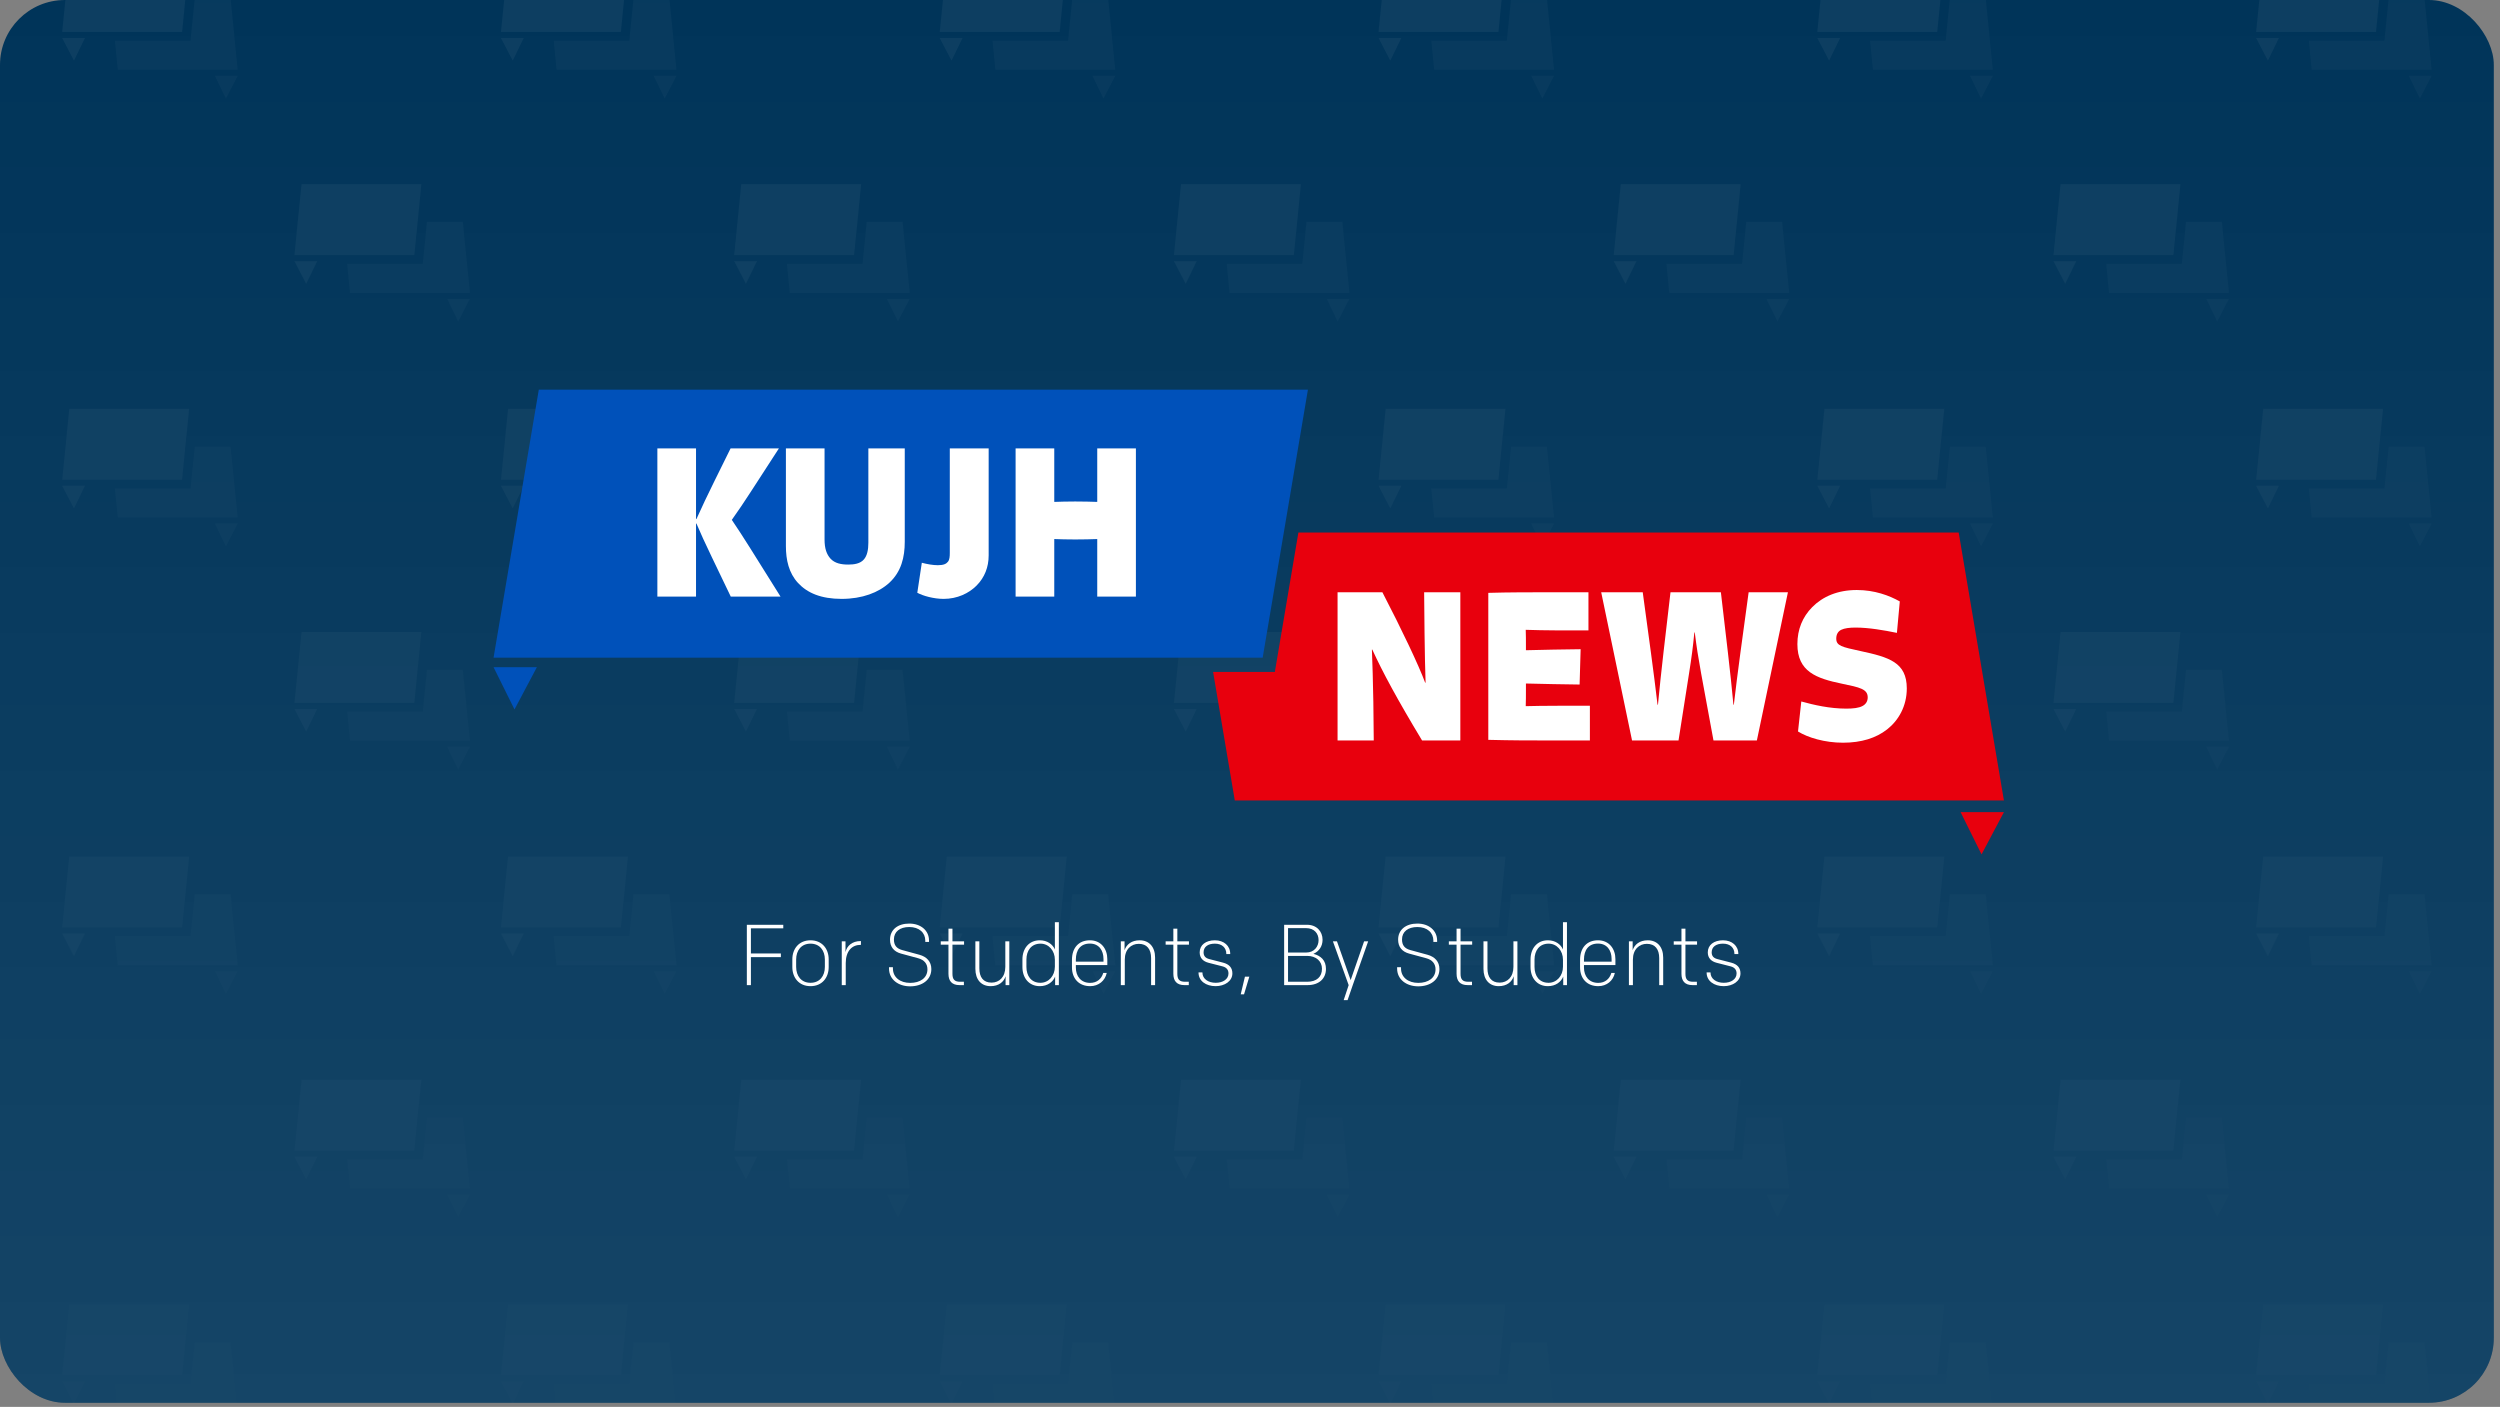 <?xml version="1.0" encoding="utf-8"?>
<svg xmlns="http://www.w3.org/2000/svg" fill="none" height="100%" overflow="visible" preserveAspectRatio="none" style="display: block;" viewBox="0 0 247 139" width="100%">
<rect x="0" y="0" width="247" height="139" fill="#808080" stroke="none"/>
<g id="KUJH News">
<g clip-path="url(#clip0_0_1668)">
<rect fill="#003459" height="138.594" rx="6.416" width="246.389"/>
<g clip-path="url(#clip1_0_1668)" id="Layer_1" opacity="0.1">
<g id="Group">
<path d="M133.323 28.937H121.483L121.195 26.062H128.666L129.08 21.928H132.626L133.323 28.937Z" fill="white" id="Vector" opacity="0.3"/>
<path d="M131.07 29.532L132.162 31.769L133.333 29.532H131.07Z" fill="white" id="Vector_2" opacity="0.3"/>
<path d="M115.987 25.206H127.832L128.529 18.202H116.685L115.987 25.206Z" fill="white" id="Vector_3" opacity="0.5"/>
<path d="M118.24 25.801L117.148 28.043L115.977 25.801H118.24Z" fill="white" id="Vector_4" opacity="0.5"/>
</g>
<g id="Group_2">
<path d="M176.772 28.937H164.927L164.644 26.062H172.115L172.529 21.928H176.074L176.772 28.937Z" fill="white" id="Vector_5" opacity="0.3"/>
<path d="M174.519 29.532L175.611 31.769L176.782 29.532H174.519Z" fill="white" id="Vector_6" opacity="0.3"/>
<path d="M159.436 25.206H171.281L171.978 18.202H160.134L159.436 25.206Z" fill="white" id="Vector_7" opacity="0.5"/>
<path d="M161.689 25.801L160.597 28.043L159.426 25.801H161.689Z" fill="white" id="Vector_8" opacity="0.5"/>
</g>
<g id="Group_3">
<path d="M220.221 28.937H208.376L208.093 26.062H215.564L215.978 21.928H219.523L220.221 28.937Z" fill="white" id="Vector_9" opacity="0.3"/>
<path d="M217.968 29.532L219.06 31.769L220.23 29.532H217.968Z" fill="white" id="Vector_10" opacity="0.3"/>
<path d="M202.885 25.206H214.73L215.427 18.202H203.582L202.885 25.206Z" fill="white" id="Vector_11" opacity="0.5"/>
<path d="M205.138 25.801L204.045 28.043L202.875 25.801H205.138Z" fill="white" id="Vector_12" opacity="0.5"/>
</g>
<g id="Group_4">
<path d="M46.43 28.937H34.585L34.298 26.062H41.768L42.183 21.928H45.728L46.43 28.937Z" fill="white" id="Vector_13" opacity="0.3"/>
<path d="M44.172 29.532L45.27 31.769L46.435 29.532H44.172Z" fill="white" id="Vector_14" opacity="0.3"/>
<path d="M29.09 25.207H40.934L41.632 18.202H29.792L29.09 25.207Z" fill="white" id="Vector_15" opacity="0.5"/>
<path d="M31.347 25.801L30.25 28.043L29.085 25.801H31.347Z" fill="white" id="Vector_16" opacity="0.5"/>
</g>
<g id="Group_5">
<path d="M89.879 28.937H78.034L77.746 26.062H85.217L85.632 21.928H89.177L89.879 28.937Z" fill="white" id="Vector_17" opacity="0.3"/>
<path d="M87.621 29.532L88.713 31.769L89.884 29.532H87.621Z" fill="white" id="Vector_18" opacity="0.3"/>
<path d="M72.539 25.207H84.383L85.081 18.202H73.236L72.539 25.207Z" fill="white" id="Vector_19" opacity="0.5"/>
<path d="M74.796 25.801L73.699 28.043L72.534 25.801H74.796Z" fill="white" id="Vector_20" opacity="0.5"/>
</g>
<g id="Group_6">
<path d="M110.184 6.886H98.344L98.057 4.01H105.527L105.942 -0.119H109.487L110.184 6.886Z" fill="white" id="Vector_21" opacity="0.3"/>
<path d="M107.931 7.481L109.024 9.722L110.194 7.481H107.931Z" fill="white" id="Vector_22" opacity="0.3"/>
<path d="M92.849 3.155H104.694L105.391 -3.85H93.546L92.849 3.155Z" fill="white" id="Vector_23" opacity="0.5"/>
<path d="M95.106 3.75L94.009 5.991L92.839 3.75H95.106Z" fill="white" id="Vector_24" opacity="0.5"/>
</g>
<g id="Group_7">
<path d="M153.54 6.886H141.696L141.408 4.01H148.879L149.293 -0.119H152.838L153.54 6.886Z" fill="white" id="Vector_25" opacity="0.3"/>
<path d="M151.283 7.481L152.38 9.722L153.545 7.481H151.283Z" fill="white" id="Vector_26" opacity="0.3"/>
<path d="M136.2 3.155H148.045L148.742 -3.85H136.902L136.2 3.155Z" fill="white" id="Vector_27" opacity="0.5"/>
<path d="M138.458 3.75L137.361 5.991L136.195 3.75H138.458Z" fill="white" id="Vector_28" opacity="0.5"/>
</g>
<g id="Group_8">
<path d="M196.892 6.886H185.047L184.759 4.01H192.235L192.644 -0.119H196.19L196.892 6.886Z" fill="white" id="Vector_29" opacity="0.3"/>
<path d="M194.634 7.481L195.731 9.722L196.897 7.481H194.634Z" fill="white" id="Vector_30" opacity="0.3"/>
<path d="M179.551 3.155H191.396L192.098 -3.85H180.254L179.551 3.155Z" fill="white" id="Vector_31" opacity="0.5"/>
<path d="M181.809 3.75L180.717 5.991L179.546 3.75H181.809Z" fill="white" id="Vector_32" opacity="0.5"/>
</g>
<g id="Group_9">
<path d="M23.482 6.886H11.637L11.349 4.01H18.825L19.239 -0.119H22.784L23.482 6.886Z" fill="white" id="Vector_33" opacity="0.3"/>
<path d="M21.229 7.481L22.321 9.722L23.491 7.481H21.229Z" fill="white" id="Vector_34" opacity="0.3"/>
<path d="M6.146 3.155H17.991L18.688 -3.85H6.843L6.146 3.155Z" fill="white" id="Vector_35" opacity="0.5"/>
<path d="M8.399 3.75L7.307 5.991L6.136 3.75H8.399Z" fill="white" id="Vector_36" opacity="0.5"/>
</g>
<g id="Group_10">
<path d="M66.833 6.886H54.988L54.705 4.01H62.176L62.59 -0.119H66.136L66.833 6.886Z" fill="white" id="Vector_37" opacity="0.3"/>
<path d="M64.58 7.481L65.672 9.722L66.843 7.481H64.58Z" fill="white" id="Vector_38" opacity="0.3"/>
<path d="M49.497 3.155H61.342L62.039 -3.85H50.195L49.497 3.155Z" fill="white" id="Vector_39" opacity="0.5"/>
<path d="M51.75 3.75L50.658 5.991L49.487 3.75H51.75Z" fill="white" id="Vector_40" opacity="0.5"/>
</g>
<g id="Group_11">
<path d="M240.243 6.886H228.398L228.111 4.01H235.586L235.996 -0.119H239.546L240.243 6.886Z" fill="white" id="Vector_41" opacity="0.3"/>
<path d="M237.99 7.481L239.082 9.722L240.253 7.481H237.99Z" fill="white" id="Vector_42" opacity="0.3"/>
<path d="M222.908 3.155H234.747L235.45 -3.85H223.605L222.908 3.155Z" fill="white" id="Vector_43" opacity="0.5"/>
<path d="M225.16 3.75L224.068 5.991L222.898 3.75H225.16Z" fill="white" id="Vector_44" opacity="0.5"/>
</g>
<g id="Group_12">
<path d="M133.323 73.178H121.483L121.195 70.302H128.666L129.08 66.168H132.626L133.323 73.178Z" fill="white" id="Vector_45" opacity="0.3"/>
<path d="M131.07 73.773L132.162 76.009L133.333 73.773H131.07Z" fill="white" id="Vector_46" opacity="0.3"/>
<path d="M115.987 69.447H127.832L128.529 62.442H116.685L115.987 69.447Z" fill="white" id="Vector_47" opacity="0.5"/>
<path d="M118.24 70.042L117.148 72.283L115.977 70.042H118.24Z" fill="white" id="Vector_48" opacity="0.5"/>
</g>
<g id="Group_13">
<path d="M176.772 73.178H164.927L164.644 70.302H172.115L172.529 66.168H176.074L176.772 73.178Z" fill="white" id="Vector_49" opacity="0.3"/>
<path d="M174.519 73.773L175.611 76.009L176.782 73.773H174.519Z" fill="white" id="Vector_50" opacity="0.3"/>
<path d="M159.436 69.447H171.281L171.978 62.442H160.134L159.436 69.447Z" fill="white" id="Vector_51" opacity="0.5"/>
<path d="M161.689 70.042L160.597 72.283L159.426 70.042H161.689Z" fill="white" id="Vector_52" opacity="0.5"/>
</g>
<g id="Group_14">
<path d="M220.221 73.178H208.376L208.093 70.302H215.564L215.978 66.168H219.523L220.221 73.178Z" fill="white" id="Vector_53" opacity="0.3"/>
<path d="M217.968 73.773L219.06 76.009L220.23 73.773H217.968Z" fill="white" id="Vector_54" opacity="0.3"/>
<path d="M202.885 69.447H214.73L215.427 62.442H203.582L202.885 69.447Z" fill="white" id="Vector_55" opacity="0.5"/>
<path d="M205.138 70.042L204.045 72.283L202.875 70.042H205.138Z" fill="white" id="Vector_56" opacity="0.5"/>
</g>
<g id="Group_15">
<path d="M46.43 73.178H34.585L34.298 70.302H41.768L42.183 66.168H45.728L46.43 73.178Z" fill="white" id="Vector_57" opacity="0.3"/>
<path d="M44.172 73.773L45.27 76.009L46.435 73.773H44.172Z" fill="white" id="Vector_58" opacity="0.3"/>
<path d="M29.09 69.447H40.934L41.632 62.442H29.792L29.09 69.447Z" fill="white" id="Vector_59" opacity="0.5"/>
<path d="M31.347 70.042L30.25 72.283L29.085 70.042H31.347Z" fill="white" id="Vector_60" opacity="0.5"/>
</g>
<g id="Group_16">
<path d="M89.879 73.178H78.034L77.746 70.302H85.217L85.632 66.168H89.177L89.879 73.178Z" fill="white" id="Vector_61" opacity="0.3"/>
<path d="M87.621 73.773L88.713 76.009L89.884 73.773H87.621Z" fill="white" id="Vector_62" opacity="0.3"/>
<path d="M72.539 69.447H84.383L85.081 62.442H73.236L72.539 69.447Z" fill="white" id="Vector_63" opacity="0.5"/>
<path d="M74.796 70.042L73.699 72.283L72.534 70.042H74.796Z" fill="white" id="Vector_64" opacity="0.5"/>
</g>
<g id="Group_17">
<path d="M110.184 51.127H98.344L98.057 48.251H105.527L105.942 44.122H109.487L110.184 51.127Z" fill="white" id="Vector_65" opacity="0.3"/>
<path d="M107.931 51.721L109.024 53.963L110.194 51.721H107.931Z" fill="white" id="Vector_66" opacity="0.3"/>
<path d="M92.849 47.396H104.694L105.391 40.391H93.546L92.849 47.396Z" fill="white" id="Vector_67" opacity="0.5"/>
<path d="M95.106 47.99L94.009 50.232L92.839 47.99H95.106Z" fill="white" id="Vector_68" opacity="0.5"/>
</g>
<g id="Group_18">
<path d="M153.54 51.127H141.696L141.408 48.251H148.879L149.293 44.122H152.838L153.54 51.127Z" fill="white" id="Vector_69" opacity="0.3"/>
<path d="M151.283 51.721L152.38 53.963L153.545 51.721H151.283Z" fill="white" id="Vector_70" opacity="0.3"/>
<path d="M136.2 47.396H148.045L148.742 40.391H136.902L136.2 47.396Z" fill="white" id="Vector_71" opacity="0.5"/>
<path d="M138.458 47.99L137.361 50.232L136.195 47.99H138.458Z" fill="white" id="Vector_72" opacity="0.5"/>
</g>
<g id="Group_19">
<path d="M196.892 51.127H185.047L184.759 48.251H192.235L192.644 44.122H196.19L196.892 51.127Z" fill="white" id="Vector_73" opacity="0.3"/>
<path d="M194.634 51.721L195.731 53.963L196.897 51.721H194.634Z" fill="white" id="Vector_74" opacity="0.3"/>
<path d="M179.551 47.396H191.396L192.098 40.391H180.254L179.551 47.396Z" fill="white" id="Vector_75" opacity="0.5"/>
<path d="M181.809 47.99L180.717 50.232L179.546 47.99H181.809Z" fill="white" id="Vector_76" opacity="0.5"/>
</g>
<g id="Group_20">
<path d="M23.482 51.127H11.637L11.349 48.251H18.825L19.239 44.122H22.784L23.482 51.127Z" fill="white" id="Vector_77" opacity="0.3"/>
<path d="M21.229 51.721L22.321 53.963L23.491 51.721H21.229Z" fill="white" id="Vector_78" opacity="0.3"/>
<path d="M6.146 47.396H17.991L18.688 40.391H6.843L6.146 47.396Z" fill="white" id="Vector_79" opacity="0.5"/>
<path d="M8.399 47.99L7.307 50.232L6.136 47.99H8.399Z" fill="white" id="Vector_80" opacity="0.5"/>
</g>
<g id="Group_21">
<path d="M66.833 51.127H54.988L54.705 48.251H62.176L62.59 44.122H66.136L66.833 51.127Z" fill="white" id="Vector_81" opacity="0.3"/>
<path d="M64.58 51.721L65.672 53.963L66.843 51.721H64.58Z" fill="white" id="Vector_82" opacity="0.3"/>
<path d="M49.497 47.396H61.342L62.039 40.391H50.195L49.497 47.396Z" fill="white" id="Vector_83" opacity="0.5"/>
<path d="M51.75 47.99L50.658 50.232L49.487 47.99H51.75Z" fill="white" id="Vector_84" opacity="0.5"/>
</g>
<g id="Group_22">
<path d="M240.243 51.127H228.398L228.111 48.251H235.586L235.996 44.122H239.546L240.243 51.127Z" fill="white" id="Vector_85" opacity="0.3"/>
<path d="M237.99 51.721L239.082 53.963L240.253 51.721H237.99Z" fill="white" id="Vector_86" opacity="0.3"/>
<path d="M222.908 47.396H234.747L235.45 40.391H223.605L222.908 47.396Z" fill="white" id="Vector_87" opacity="0.5"/>
<path d="M225.16 47.99L224.068 50.232L222.898 47.99H225.16Z" fill="white" id="Vector_88" opacity="0.5"/>
</g>
<g id="Group_23">
<path d="M133.323 117.418H121.483L121.195 114.543H128.666L129.08 110.409H132.626L133.323 117.418Z" fill="white" id="Vector_89" opacity="0.3"/>
<path d="M131.07 118.013L132.162 120.25L133.333 118.013H131.07Z" fill="white" id="Vector_90" opacity="0.3"/>
<path d="M115.987 113.688H127.832L128.529 106.683H116.685L115.987 113.688Z" fill="white" id="Vector_91" opacity="0.5"/>
<path d="M118.24 114.282L117.148 116.524L115.977 114.282H118.24Z" fill="white" id="Vector_92" opacity="0.5"/>
</g>
<g id="Group_24">
<path d="M176.772 117.418H164.927L164.644 114.543H172.115L172.529 110.409H176.074L176.772 117.418Z" fill="white" id="Vector_93" opacity="0.3"/>
<path d="M174.519 118.013L175.611 120.25L176.782 118.013H174.519Z" fill="white" id="Vector_94" opacity="0.3"/>
<path d="M159.436 113.688H171.281L171.978 106.683H160.134L159.436 113.688Z" fill="white" id="Vector_95" opacity="0.5"/>
<path d="M161.689 114.282L160.597 116.524L159.426 114.282H161.689Z" fill="white" id="Vector_96" opacity="0.5"/>
</g>
<g id="Group_25">
<path d="M220.221 117.418H208.376L208.093 114.543H215.564L215.978 110.409H219.523L220.221 117.418Z" fill="white" id="Vector_97" opacity="0.3"/>
<path d="M217.968 118.013L219.06 120.25L220.23 118.013H217.968Z" fill="white" id="Vector_98" opacity="0.3"/>
<path d="M202.885 113.688H214.73L215.427 106.683H203.582L202.885 113.688Z" fill="white" id="Vector_99" opacity="0.5"/>
<path d="M205.138 114.282L204.045 116.524L202.875 114.282H205.138Z" fill="white" id="Vector_100" opacity="0.5"/>
</g>
<g id="Group_26">
<path d="M46.43 117.418H34.585L34.298 114.543H41.768L42.183 110.409H45.728L46.43 117.418Z" fill="white" id="Vector_101" opacity="0.3"/>
<path d="M44.172 118.013L45.27 120.25L46.435 118.013H44.172Z" fill="white" id="Vector_102" opacity="0.3"/>
<path d="M29.09 113.687H40.934L41.632 106.683H29.792L29.09 113.687Z" fill="white" id="Vector_103" opacity="0.5"/>
<path d="M31.347 114.282L30.25 116.524L29.085 114.282H31.347Z" fill="white" id="Vector_104" opacity="0.5"/>
</g>
<g id="Group_27">
<path d="M89.879 117.418H78.034L77.746 114.543H85.217L85.632 110.409H89.177L89.879 117.418Z" fill="white" id="Vector_105" opacity="0.3"/>
<path d="M87.621 118.013L88.713 120.25L89.884 118.013H87.621Z" fill="white" id="Vector_106" opacity="0.3"/>
<path d="M72.539 113.687H84.383L85.081 106.683H73.236L72.539 113.687Z" fill="white" id="Vector_107" opacity="0.5"/>
<path d="M74.796 114.282L73.699 116.524L72.534 114.282H74.796Z" fill="white" id="Vector_108" opacity="0.5"/>
</g>
<g id="Group_28">
<path d="M110.184 95.367H98.344L98.057 92.491H105.527L105.942 88.362H109.487L110.184 95.367Z" fill="white" id="Vector_109" opacity="0.3"/>
<path d="M107.931 95.962L109.024 98.203L110.194 95.962H107.931Z" fill="white" id="Vector_110" opacity="0.3"/>
<path d="M92.849 91.636H104.694L105.391 84.631H93.546L92.849 91.636Z" fill="white" id="Vector_111" opacity="0.5"/>
<path d="M95.106 92.231L94.009 94.472L92.839 92.231H95.106Z" fill="white" id="Vector_112" opacity="0.5"/>
</g>
<g id="Group_29">
<path d="M153.54 95.367H141.696L141.408 92.491H148.879L149.293 88.362H152.838L153.54 95.367Z" fill="white" id="Vector_113" opacity="0.3"/>
<path d="M151.283 95.962L152.38 98.203L153.545 95.962H151.283Z" fill="white" id="Vector_114" opacity="0.3"/>
<path d="M136.2 91.636H148.045L148.742 84.631H136.902L136.2 91.636Z" fill="white" id="Vector_115" opacity="0.5"/>
<path d="M138.458 92.231L137.361 94.472L136.195 92.231H138.458Z" fill="white" id="Vector_116" opacity="0.5"/>
</g>
<g id="Group_30">
<path d="M196.892 95.367H185.047L184.759 92.491H192.235L192.644 88.362H196.19L196.892 95.367Z" fill="white" id="Vector_117" opacity="0.3"/>
<path d="M194.634 95.962L195.731 98.203L196.897 95.962H194.634Z" fill="white" id="Vector_118" opacity="0.3"/>
<path d="M179.551 91.636H191.396L192.098 84.631H180.254L179.551 91.636Z" fill="white" id="Vector_119" opacity="0.5"/>
<path d="M181.809 92.231L180.717 94.472L179.546 92.231H181.809Z" fill="white" id="Vector_120" opacity="0.5"/>
</g>
<g id="Group_31">
<path d="M23.482 95.367H11.637L11.349 92.491H18.825L19.239 88.362H22.784L23.482 95.367Z" fill="white" id="Vector_121" opacity="0.3"/>
<path d="M21.229 95.962L22.321 98.203L23.491 95.962H21.229Z" fill="white" id="Vector_122" opacity="0.3"/>
<path d="M6.146 91.636H17.991L18.688 84.631H6.843L6.146 91.636Z" fill="white" id="Vector_123" opacity="0.5"/>
<path d="M8.399 92.231L7.307 94.472L6.136 92.231H8.399Z" fill="white" id="Vector_124" opacity="0.5"/>
</g>
<g id="Group_32">
<path d="M66.833 95.367H54.988L54.705 92.491H62.176L62.59 88.362H66.136L66.833 95.367Z" fill="white" id="Vector_125" opacity="0.3"/>
<path d="M64.58 95.962L65.672 98.203L66.843 95.962H64.58Z" fill="white" id="Vector_126" opacity="0.3"/>
<path d="M49.497 91.636H61.342L62.039 84.631H50.195L49.497 91.636Z" fill="white" id="Vector_127" opacity="0.5"/>
<path d="M51.75 92.231L50.658 94.472L49.487 92.231H51.75Z" fill="white" id="Vector_128" opacity="0.5"/>
</g>
<g id="Group_33">
<path d="M240.243 95.367H228.398L228.111 92.491H235.586L235.996 88.362H239.546L240.243 95.367Z" fill="white" id="Vector_129" opacity="0.3"/>
<path d="M237.99 95.962L239.082 98.203L240.253 95.962H237.99Z" fill="white" id="Vector_130" opacity="0.3"/>
<path d="M222.908 91.636H234.747L235.45 84.631H223.605L222.908 91.636Z" fill="white" id="Vector_131" opacity="0.5"/>
<path d="M225.16 92.231L224.068 94.472L222.898 92.231H225.16Z" fill="white" id="Vector_132" opacity="0.5"/>
</g>
<g id="Group_34">
<path d="M110.184 139.607H98.344L98.057 136.732H105.527L105.942 132.603H109.487L110.184 139.607Z" fill="white" id="Vector_133" opacity="0.3"/>
<path d="M107.931 140.202L109.024 142.444L110.194 140.202H107.931Z" fill="white" id="Vector_134" opacity="0.3"/>
<path d="M92.849 135.876H104.694L105.391 128.872H93.546L92.849 135.876Z" fill="white" id="Vector_135" opacity="0.5"/>
<path d="M95.106 136.471L94.009 138.713L92.839 136.471H95.106Z" fill="white" id="Vector_136" opacity="0.5"/>
</g>
<g id="Group_35">
<path d="M153.54 139.607H141.696L141.408 136.732H148.879L149.293 132.603H152.838L153.54 139.607Z" fill="white" id="Vector_137" opacity="0.3"/>
<path d="M151.283 140.202L152.38 142.444L153.545 140.202H151.283Z" fill="white" id="Vector_138" opacity="0.3"/>
<path d="M136.2 135.876H148.045L148.742 128.872H136.902L136.2 135.876Z" fill="white" id="Vector_139" opacity="0.5"/>
<path d="M138.458 136.471L137.361 138.713L136.195 136.471H138.458Z" fill="white" id="Vector_140" opacity="0.5"/>
</g>
<g id="Group_36">
<path d="M196.892 139.607H185.047L184.759 136.732H192.235L192.644 132.603H196.19L196.892 139.607Z" fill="white" id="Vector_141" opacity="0.3"/>
<path d="M194.634 140.202L195.731 142.444L196.897 140.202H194.634Z" fill="white" id="Vector_142" opacity="0.3"/>
<path d="M179.551 135.876H191.396L192.098 128.872H180.254L179.551 135.876Z" fill="white" id="Vector_143" opacity="0.5"/>
<path d="M181.809 136.471L180.717 138.713L179.546 136.471H181.809Z" fill="white" id="Vector_144" opacity="0.5"/>
</g>
<g id="Group_37">
<path d="M23.482 139.607H11.637L11.349 136.732H18.825L19.239 132.603H22.784L23.482 139.607Z" fill="white" id="Vector_145" opacity="0.3"/>
<path d="M21.229 140.202L22.321 142.444L23.491 140.202H21.229Z" fill="white" id="Vector_146" opacity="0.3"/>
<path d="M6.146 135.876H17.991L18.688 128.872H6.843L6.146 135.876Z" fill="white" id="Vector_147" opacity="0.5"/>
<path d="M8.399 136.471L7.307 138.713L6.136 136.471H8.399Z" fill="white" id="Vector_148" opacity="0.5"/>
</g>
<g id="Group_38">
<path d="M66.833 139.607H54.988L54.705 136.732H62.176L62.59 132.603H66.136L66.833 139.607Z" fill="white" id="Vector_149" opacity="0.3"/>
<path d="M64.58 140.202L65.672 142.444L66.843 140.202H64.58Z" fill="white" id="Vector_150" opacity="0.3"/>
<path d="M49.497 135.877H61.342L62.039 128.872H50.195L49.497 135.877Z" fill="white" id="Vector_151" opacity="0.5"/>
<path d="M51.75 136.471L50.658 138.713L49.487 136.471H51.75Z" fill="white" id="Vector_152" opacity="0.5"/>
</g>
<g id="Group_39">
<path d="M240.243 139.607H228.398L228.111 136.732H235.586L235.996 132.603H239.546L240.243 139.607Z" fill="white" id="Vector_153" opacity="0.3"/>
<path d="M237.99 140.202L239.082 142.444L240.253 140.202H237.99Z" fill="white" id="Vector_154" opacity="0.3"/>
<path d="M222.908 135.877H234.747L235.45 128.872H223.605L222.908 135.877Z" fill="white" id="Vector_155" opacity="0.5"/>
<path d="M225.16 136.471L224.068 138.713L222.898 136.471H225.16Z" fill="white" id="Vector_156" opacity="0.5"/>
</g>
<rect fill="url(#paint0_linear_0_1668)" height="138.594" id="Rectangle 34624200" width="246.389" x="1.90735e-05" y="4.1008e-05"/>
</g>
<g id="Group 47860">
<g clip-path="url(#clip2_0_1668)" id="Layer_1_2">
<path d="M193.517 52.611H128.282L126.155 65.209L125.956 66.387H119.855L121.998 79.088H197.987L193.517 52.611Z" fill="#E8000D" id="Vector_157"/>
<path d="M124.753 64.975H48.764L53.234 38.498H129.223L124.753 64.975Z" fill="#0051BA" id="Vector_158"/>
<g id="Group_40">
<path d="M64.948 58.949V44.303H68.767V51.282H68.808C69.357 50.072 69.905 48.902 70.596 47.51L72.181 44.303H76.956L74.172 48.599C73.542 49.568 72.953 50.455 72.303 51.363C72.811 52.109 73.481 53.138 74.111 54.146L77.118 58.947H72.201L70.332 55.054C69.58 53.48 69.275 52.815 68.808 51.726H68.767V58.947H64.948V58.949Z" fill="white" id="Vector_159"/>
<path d="M89.39 53.523C89.39 55.056 89.045 56.488 87.866 57.577C86.81 58.545 85.184 59.17 83.153 59.17C81.121 59.17 79.76 58.585 78.845 57.597C77.931 56.609 77.647 55.318 77.647 53.946V44.303H81.466V53.319C81.466 54.186 81.669 54.771 82.055 55.195C82.482 55.659 83.112 55.78 83.803 55.78C84.372 55.78 85.002 55.699 85.367 55.255C85.672 54.892 85.794 54.328 85.794 53.622V44.303H89.39V53.521V53.523Z" fill="white" id="Vector_160"/>
<path d="M97.68 54.874C97.68 56.044 97.273 57.053 96.501 57.839C95.729 58.626 94.571 59.17 93.23 59.17C92.255 59.17 91.178 58.868 90.629 58.565L91.076 55.6C91.605 55.741 92.174 55.842 92.661 55.842C93.25 55.842 93.494 55.701 93.657 55.499C93.819 55.298 93.84 54.975 93.84 54.632V44.303H97.68V54.872V54.874Z" fill="white" id="Vector_161"/>
<path d="M100.341 44.303H104.161V49.588C104.628 49.568 105.522 49.547 106.233 49.547C106.945 49.547 107.92 49.568 108.407 49.588V44.303H112.227V58.946H108.407V53.258C107.9 53.279 106.945 53.299 106.233 53.299C105.522 53.299 104.628 53.279 104.161 53.258V58.946H100.341V44.303Z" fill="white" id="Vector_162"/>
</g>
<g id="Group_41">
<path d="M132.151 73.158V58.515H136.58C138.51 62.226 140.197 65.796 140.806 67.45H140.847C140.806 66.381 140.766 64.324 140.745 62.589L140.705 58.515H144.281V73.158H140.501C138.043 69.084 136.6 66.401 135.585 64.182H135.544C135.585 65.191 135.666 67.712 135.686 69.346L135.727 73.158H132.151Z" fill="white" id="Vector_163"/>
<path d="M152.997 73.158C151.128 73.158 149.462 73.158 147.044 73.097V58.575C149.035 58.515 151.311 58.515 153.119 58.515H156.939V62.286H154.094C152.794 62.286 151.412 62.246 150.742 62.226C150.762 62.791 150.762 63.214 150.762 63.88V64.243C151.27 64.223 152.327 64.203 153.464 64.182L156.167 64.142L156.065 67.632L153.464 67.591C152.367 67.571 151.29 67.551 150.762 67.531V68.095C150.762 68.761 150.762 69.205 150.742 69.769C151.392 69.749 152.753 69.729 154.013 69.729H157.081V73.158H152.997Z" fill="white" id="Vector_164"/>
<path d="M158.198 58.515H162.302L163.115 64.505C163.339 66.179 163.603 68.216 163.765 69.628H163.806C163.948 68.136 164.151 66.199 164.355 64.445L165.045 58.515H170.023L170.714 64.445C170.938 66.381 171.12 68.075 171.263 69.628H171.303C171.486 68.035 171.71 66.3 171.953 64.485L172.766 58.515H176.647L173.579 73.158H169.292L168.073 66.542C167.768 64.868 167.626 63.94 167.443 62.488H167.402C167.26 63.961 167.138 64.888 166.874 66.562L165.838 73.158H161.246L158.198 58.515Z" fill="white" id="Vector_165"/>
<path d="M187.415 62.529C186.135 62.266 184.632 62.004 183.332 62.004C182.742 62.004 182.234 62.065 181.909 62.226C181.584 62.387 181.422 62.69 181.422 63.093C181.422 63.799 181.95 63.92 183.819 64.324C186.623 64.929 188.391 65.433 188.391 68.015C188.391 69.769 187.578 71.181 186.44 72.069C185.363 72.916 183.9 73.38 182.092 73.38C180.284 73.38 178.618 72.876 177.643 72.271L177.968 69.306C179.207 69.648 180.771 70.012 182.417 70.012C183.088 70.012 183.657 69.951 184.022 69.749C184.327 69.588 184.53 69.306 184.53 68.902C184.53 68.075 183.738 67.914 181.991 67.551C179.451 67.026 177.582 66.361 177.582 63.638C177.582 62.186 178.09 60.955 179.044 59.987C180.081 58.938 181.564 58.293 183.453 58.293C185.201 58.293 186.664 58.837 187.7 59.422L187.415 62.529Z" fill="white" id="Vector_166"/>
</g>
<path d="M48.764 65.919L50.833 70.092L53.044 65.919H48.764Z" fill="#0051BA" id="Vector_167"/>
<path d="M193.708 80.24L195.776 84.413L197.987 80.24H193.708Z" fill="#E8000D" id="Vector_168"/>
</g>
<g id="For Students, By Students">
<path d="M73.788 97.33V91.368H77.388V91.717H74.19V94.204H77.15V94.562H74.19V97.33H73.788Z" fill="white"/>
<path d="M80.078 97.433C78.947 97.433 78.283 96.606 78.283 95.55V94.784C78.283 93.727 78.947 92.901 80.078 92.901C81.21 92.901 81.874 93.727 81.874 94.784V95.55C81.874 96.606 81.21 97.433 80.078 97.433ZM81.497 94.801C81.497 93.906 80.989 93.233 80.078 93.233C79.168 93.233 78.66 93.906 78.66 94.801V95.533C78.66 96.427 79.168 97.1 80.078 97.1C80.989 97.1 81.497 96.427 81.497 95.533V94.801Z" fill="white"/>
<path d="M83.166 97.33V93.004H83.535V94.077C83.666 93.438 84.215 92.978 85.019 92.978H85.06V93.353H85.019C84.166 93.353 83.559 93.974 83.559 95.158V97.33H83.166Z" fill="white"/>
<path d="M89.925 97.45C88.728 97.45 87.835 96.751 87.835 95.695V95.559H88.22V95.686C88.22 96.555 88.925 97.109 89.925 97.109C90.909 97.109 91.631 96.623 91.631 95.772C91.631 95.218 91.311 94.835 90.713 94.673L89.016 94.213C88.327 94.025 87.933 93.557 87.933 92.842C87.933 91.854 88.696 91.249 89.835 91.249C90.983 91.249 91.787 91.939 91.787 92.927V93.063H91.418V92.935C91.418 92.143 90.803 91.59 89.835 91.59C88.909 91.59 88.319 92.049 88.319 92.816C88.319 93.395 88.581 93.71 89.13 93.864L90.844 94.332C91.557 94.528 92.016 95.005 92.016 95.746C92.016 96.828 91.082 97.45 89.925 97.45Z" fill="white"/>
<path d="M95.233 97.33H94.807C94.044 97.33 93.708 96.921 93.708 96.206V93.336H92.946V93.004H93.708V91.751H94.102V93.004H95.25V93.336H94.102V96.206C94.102 96.76 94.299 96.998 94.864 96.998H95.233V97.33Z" fill="white"/>
<path d="M99.72 93.004V97.33H99.351V96.453C99.187 97.007 98.671 97.433 97.875 97.433C96.949 97.433 96.367 96.794 96.367 95.721V93.004H96.76V95.669C96.76 96.547 97.146 97.083 97.966 97.083C98.72 97.083 99.326 96.538 99.326 95.525V93.004H99.72Z" fill="white"/>
<path d="M104.222 91.113H104.615V97.33H104.246V96.487C104.033 97.015 103.5 97.433 102.73 97.433C101.664 97.433 101.016 96.623 101.016 95.55V94.784C101.016 93.71 101.664 92.901 102.73 92.901C103.476 92.901 104.001 93.302 104.222 93.804V91.113ZM101.41 94.809V95.525C101.41 96.419 101.877 97.1 102.795 97.1C103.607 97.1 104.222 96.41 104.222 95.508V94.826C104.222 93.923 103.615 93.233 102.804 93.233C101.894 93.233 101.41 93.915 101.41 94.809Z" fill="white"/>
<path d="M107.706 97.433C106.599 97.433 105.91 96.683 105.91 95.576V94.826C105.91 93.668 106.558 92.901 107.681 92.901C108.796 92.901 109.403 93.753 109.403 94.767V95.346H106.295V95.601C106.295 96.445 106.787 97.109 107.706 97.109C108.386 97.109 108.829 96.709 109.001 96.129H109.345C109.181 96.896 108.55 97.433 107.706 97.433ZM106.295 94.809V95.014H109.025V94.749C109.025 93.898 108.575 93.225 107.681 93.225C106.746 93.225 106.295 93.864 106.295 94.809Z" fill="white"/>
<path d="M110.737 97.33V93.004H111.106V93.881C111.294 93.31 111.803 92.901 112.598 92.901C113.524 92.901 114.123 93.54 114.123 94.613V97.33H113.729V94.664C113.729 93.787 113.327 93.251 112.508 93.251C111.753 93.251 111.13 93.796 111.13 94.809V97.33H110.737Z" fill="white"/>
<path d="M117.452 97.33H117.026C116.264 97.33 115.927 96.921 115.927 96.206V93.336H115.165V93.004H115.927V91.751H116.321V93.004H117.469V93.336H116.321V96.206C116.321 96.76 116.518 96.998 117.083 96.998H117.452V97.33Z" fill="white"/>
<path d="M120.103 97.433C119.143 97.433 118.414 96.913 118.414 96.095V96.07H118.799V96.087C118.799 96.725 119.389 97.1 120.111 97.1C120.816 97.1 121.373 96.751 121.373 96.18C121.373 95.823 121.185 95.576 120.775 95.474L119.406 95.124C118.848 94.98 118.529 94.639 118.529 94.094C118.529 93.361 119.135 92.901 120.029 92.901C120.923 92.901 121.546 93.446 121.546 94.239V94.264H121.16V94.239C121.16 93.642 120.742 93.233 120.029 93.233C119.34 93.233 118.914 93.549 118.914 94.094C118.914 94.46 119.111 94.664 119.48 94.758L120.832 95.107C121.455 95.269 121.759 95.618 121.759 96.172C121.759 96.939 120.996 97.433 120.103 97.433Z" fill="white"/>
<path d="M122.582 98.242L123 96.496H123.434L122.91 98.242H122.582Z" fill="white"/>
<path d="M126.873 97.33V91.368H129.136C130.095 91.368 130.669 92.032 130.669 92.85C130.669 93.48 130.341 93.983 129.767 94.239C130.521 94.434 131.005 94.903 131.005 95.729C131.005 96.674 130.333 97.33 129.185 97.33H126.873ZM127.258 96.998H129.144C130.103 96.998 130.611 96.504 130.611 95.712C130.611 94.971 130.029 94.443 129.152 94.443H127.258V96.998ZM127.258 94.111H129.046C129.857 94.111 130.275 93.506 130.275 92.884C130.275 92.228 129.849 91.7 129.046 91.7H127.258V94.111Z" fill="white"/>
<path d="M132.756 98.812L133.248 97.33L131.691 93.004H132.092L133.445 96.836L134.773 93.004H135.175L133.658 97.313L133.142 98.812H132.756Z" fill="white"/>
<path d="M140.126 97.45C138.929 97.45 138.035 96.751 138.035 95.695V95.559H138.421V95.686C138.421 96.555 139.126 97.109 140.126 97.109C141.11 97.109 141.831 96.623 141.831 95.772C141.831 95.218 141.511 94.835 140.913 94.673L139.216 94.213C138.527 94.025 138.134 93.557 138.134 92.842C138.134 91.854 138.896 91.249 140.036 91.249C141.183 91.249 141.987 91.939 141.987 92.927V93.063H141.618V92.935C141.618 92.143 141.003 91.59 140.036 91.59C139.109 91.59 138.519 92.049 138.519 92.816C138.519 93.395 138.781 93.71 139.331 93.864L141.044 94.332C141.757 94.528 142.216 95.005 142.216 95.746C142.216 96.828 141.282 97.45 140.126 97.45Z" fill="white"/>
<path d="M145.434 97.33H145.007C144.245 97.33 143.909 96.921 143.909 96.206V93.336H143.146V93.004H143.909V91.751H144.302V93.004H145.45V93.336H144.302V96.206C144.302 96.76 144.499 96.998 145.065 96.998H145.434V97.33Z" fill="white"/>
<path d="M149.92 93.004V97.33H149.551V96.453C149.387 97.007 148.871 97.433 148.076 97.433C147.149 97.433 146.567 96.794 146.567 95.721V93.004H146.961V95.669C146.961 96.547 147.346 97.083 148.166 97.083C148.92 97.083 149.527 96.538 149.527 95.525V93.004H149.92Z" fill="white"/>
<path d="M154.422 91.113H154.816V97.33H154.447V96.487C154.234 97.015 153.701 97.433 152.93 97.433C151.864 97.433 151.217 96.623 151.217 95.55V94.784C151.217 93.71 151.864 92.901 152.93 92.901C153.676 92.901 154.201 93.302 154.422 93.804V91.113ZM151.61 94.809V95.525C151.61 96.419 152.077 97.1 152.996 97.1C153.807 97.1 154.422 96.41 154.422 95.508V94.826C154.422 93.923 153.816 93.233 153.004 93.233C152.094 93.233 151.61 93.915 151.61 94.809Z" fill="white"/>
<path d="M157.906 97.433C156.799 97.433 156.11 96.683 156.11 95.576V94.826C156.11 93.668 156.758 92.901 157.881 92.901C158.996 92.901 159.603 93.753 159.603 94.767V95.346H156.496V95.601C156.496 96.445 156.988 97.109 157.906 97.109C158.586 97.109 159.029 96.709 159.201 96.129H159.546C159.382 96.896 158.75 97.433 157.906 97.433ZM156.496 94.809V95.014H159.226V94.749C159.226 93.898 158.775 93.225 157.881 93.225C156.947 93.225 156.496 93.864 156.496 94.809Z" fill="white"/>
<path d="M160.937 97.33V93.004H161.306V93.881C161.495 93.31 162.003 92.901 162.798 92.901C163.725 92.901 164.323 93.54 164.323 94.613V97.33H163.93V94.664C163.93 93.787 163.528 93.251 162.708 93.251C161.954 93.251 161.331 93.796 161.331 94.809V97.33H160.937Z" fill="white"/>
<path d="M167.653 97.33H167.226C166.464 97.33 166.128 96.921 166.128 96.206V93.336H165.365V93.004H166.128V91.751H166.521V93.004H167.669V93.336H166.521V96.206C166.521 96.76 166.718 96.998 167.284 96.998H167.653V97.33Z" fill="white"/>
<path d="M170.303 97.433C169.344 97.433 168.614 96.913 168.614 96.095V96.07H168.999V96.087C168.999 96.725 169.59 97.1 170.311 97.1C171.016 97.1 171.574 96.751 171.574 96.18C171.574 95.823 171.385 95.576 170.975 95.474L169.606 95.124C169.049 94.98 168.729 94.639 168.729 94.094C168.729 93.361 169.336 92.901 170.229 92.901C171.123 92.901 171.746 93.446 171.746 94.239V94.264H171.361V94.239C171.361 93.642 170.942 93.233 170.229 93.233C169.541 93.233 169.114 93.549 169.114 94.094C169.114 94.46 169.311 94.664 169.68 94.758L171.033 95.107C171.656 95.269 171.959 95.618 171.959 96.172C171.959 96.939 171.197 97.433 170.303 97.433Z" fill="white"/>
</g>
</g>
</g>
</g>
<defs>
<linearGradient gradientUnits="userSpaceOnUse" id="paint0_linear_0_1668" x1="123.195" x2="123.195" y1="165.222" y2="3.84514e-05">
<stop stop-color="white"/>
<stop offset="1" stop-color="white" stop-opacity="0"/>
</linearGradient>
<clipPath id="clip0_0_1668">
<rect fill="white" height="138.594" rx="6.416" width="246.389"/>
</clipPath>
<clipPath id="clip1_0_1668">
<rect fill="white" height="146.294" transform="translate(-37.215 -3.85)" width="320.819"/>
</clipPath>
<clipPath id="clip2_0_1668">
<rect fill="white" height="45.915" transform="translate(48.764 38.498)" width="149.222"/>
</clipPath>
</defs>
</svg>